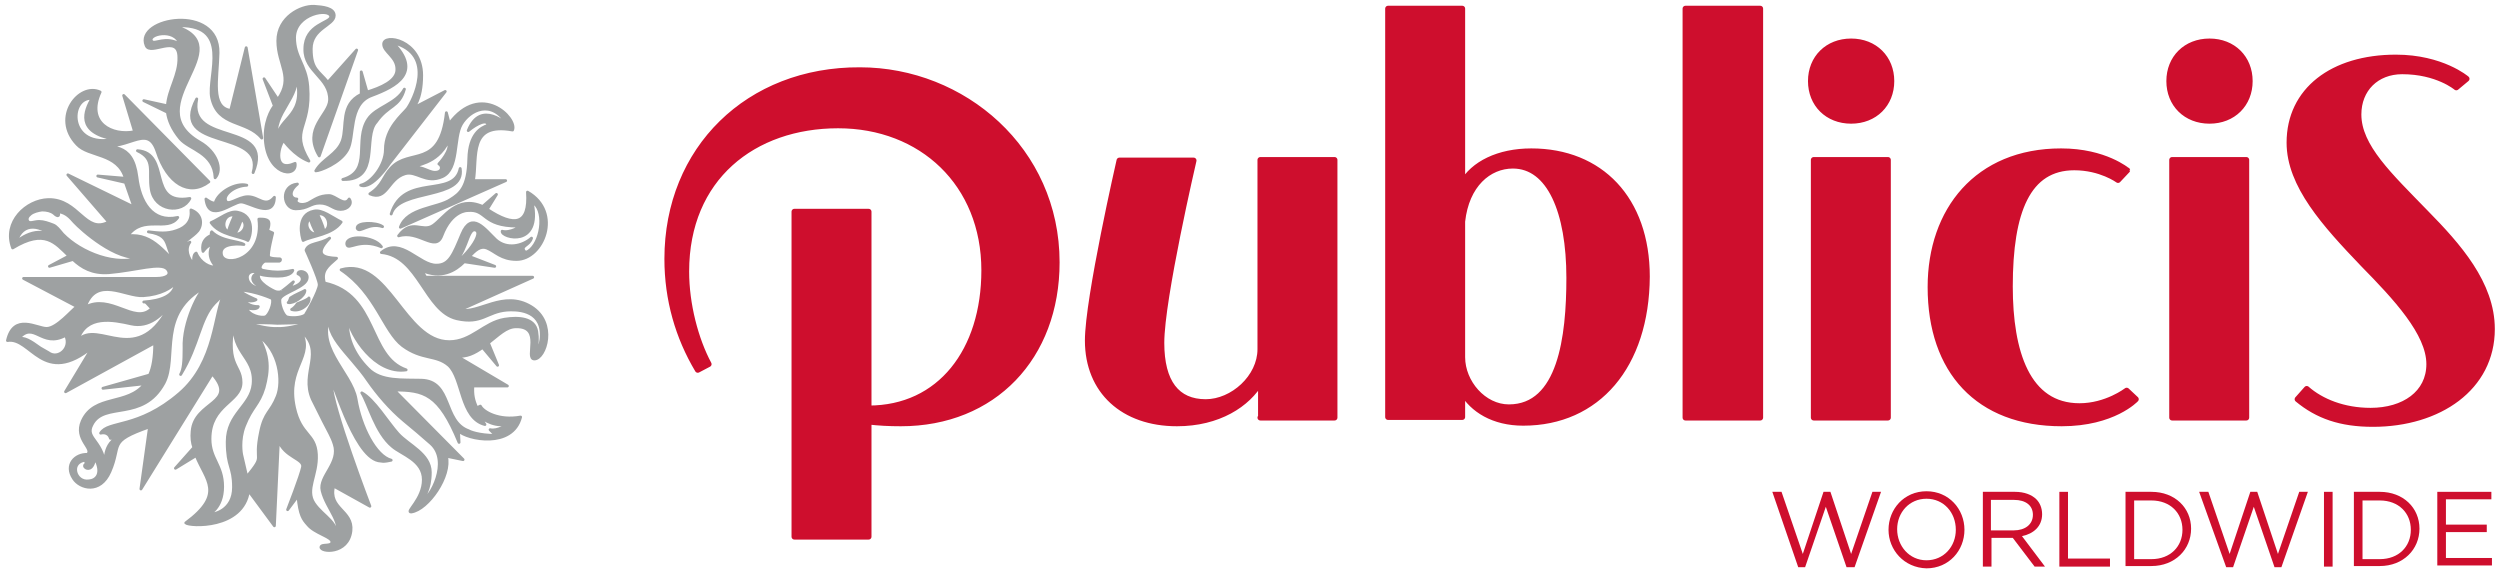 <svg id="Layer_1" xmlns="http://www.w3.org/2000/svg" xmlns:xlink="http://www.w3.org/1999/xlink" x="0px" y="0px"
	 viewBox="0 0 434.6 99.7" style="enable-background:new 0 0 434.6 99.7;" xml:space="preserve">
<style type="text/css">
	.st0{fill:#9EA1A2;}
	.st1{fill:none;stroke:#9EA1A2;stroke-width:0.5;stroke-linecap:round;stroke-linejoin:round;stroke-miterlimit:10;}
	.st2{fill:#CE0E2D;}
	.st3{fill:none;stroke:#CE0E2D;stroke-linecap:round;stroke-linejoin:round;stroke-miterlimit:10;}
</style>
<g id="SUN_x5F_SOLID">
	<path class="st0" d="M69.6,39.5c1.2-3.4,6.5-3.3,8.7-4.8c1.6-1,3.1-2.1,3.2-7.1c0.1-4.3,2.1-5.4,3.3-5.8c0-1.2-1.8-0.4-3.4,0.9
		c2.2-5.5,6.9-0.9,6.9-0.9c-2.8-4.8-6.7-2.6-8.1-0.2c-1.4,2.4-0.4,7.8-3.3,9.1c-2.9,1.3-4.5-1.1-6.5-0.5c-3,0.9-3.1,4.8-6.1,3.5
		c2.3-1.5,2.2-2.9,3.7-4.5c3.2-3.5,8.5,0.3,9.6-9.6l0.5,1.9c5.5-7.4,11.9-0.9,11,1.1c-7.7-1.4-6.1,4.7-6.8,8.8h5.6L69.6,39.5z
		 M80,29.3c0.9,5.5-10.7,3.4-12,7.9C70.2,30,78.9,34.6,80,29.3 M86.2,75.7l-1-1c1.3,0.3,2.9-0.8,3.9-1.4c-1.8,1.1-4.1,0.4-5.7-0.9
		l0.9,1.4c-4.3-1.1-3.8-8-6.3-10.3c-2.2-1.9-4.6-0.9-8-3.4c-3.3-2.5-4.6-9.1-10.7-13.2c8.2-2.3,10.9,12.5,18.8,12.5
		c3.9,0,6-3.3,9.6-3.9c2.5-0.4,5.2-0.2,5.6,2.1c0.4,2.4-0.4,4.2-0.4,4.2s1.2-1.3,1.2-3.6c0-4.5-4.5-4.4-6-4.3
		c-3.5,0.3-4.3,2.5-8.7,1.5c-5.5-1.3-6.6-10.9-13.1-11.5c3.4-2.8,6.6,2.3,9.6,2.2c2.2,0,2.9-1.8,4.4-5.4c1.7-4.1,4-0.8,5.9,1
		c1.9,1.7,4.6,1.1,6.2-0.3c-0.4,1.3-1.9,1.3-1.3,2.2c0.3,0.4,0.6,0.2,1.1-0.2c2.1-1.9,2.6-7.1,0.3-8.3c1.7,8.1-5.4,6.2-5.2,5.1
		c1.3,0.4,3.6-0.9,2.7-0.9c-6.3,0-5.3-3-8.7-2.7c0,0-2.8-0.1-4.5,4.4c-1.1,2.9-4-1.1-7.5,0c2.3-3.1,4.1-0.5,6-1.8
		c1.9-1.3,4.1-5.3,8.6-3.3l2.4-2.1l-1.6,2.6c4.7,3.1,7.4,2.8,7-3c6.1,3.5,2.7,11.7-1.9,11.7c-2.7,0-3.7-1.4-5.2-2
		c-1.1-0.4-2,0.4-3,1.5l4.4,1.7l-5.3-0.8c-1.6,1.6-4,3-7.4,1.5l0.7,1.2h18.6l-12.7,5.7c3.4,0.7,7.6-3.5,12.4-0.6
		c4.6,2.8,2.5,9.1,0.6,9.1c-1.7,0,1.6-5.7-3.2-5.6c-1.7,0-3.1,1.5-4.8,2.8l1.6,3.9l-2.6-3.1c-1.4,1-2.8,1.7-4.5,1.5l8.8,5.2h-6
		c-0.1,1.5,0.1,2.5,0.7,3.8l0.6-0.3c0.5,1,3.2,2.6,7,1.9c-1.4,5.5-9.3,3.9-10.8,2.4l0.1,2c-3.5-8.5-6.1-9.1-11.3-9.1l12,12.1
		l-2.9-0.6c0.9,3.4-3.2,9.3-6.1,9.7c-1.1,0.1,2.1-2.2,2.1-5.6c0-3.4-3.8-4.4-5.4-5.8c-2.9-2.4-4.1-7.4-5.3-9.3
		c2.1,1.1,4.5,5.1,6.3,7.1c1.8,2,5.6,3.5,5.6,6.7c0,3.2-1.2,4.3-1.3,4.7c1.2,0,4.9-6.6,1.4-9.7c-1.8-1.6-2.9-2.5-4.7-4
		c-2.4-2-4.6-4.6-6.2-6.9c-3.3-4.9-8.6-8.4-6.1-12.3c-3.8,6.1,3.2,10.7,4,15.5c0.8,4.8,3.4,9.9,6.1,10.6c-0.5,0.1-0.9,0.2-1.4,0.2
		l-0.8-0.1c-4.5-0.9-8.2-15.5-8.2-13.4c0,3.8,6.7,21.3,6.7,21.3L58,84.5c-1,4,3.4,4.2,3,7.8c-0.5,4.1-5.3,3.7-5.2,2.8
		c0.1-0.6,1.9,0,1.9-0.9c0-0.9-3-1.5-4.2-3c-0.8-0.9-1.4-1.6-1.7-5L50,88.6c0,0,2.3-5.9,2.6-7.4c0.3-1.5-3.2-1.7-4.2-4.7l-0.7,14.9
		l-4.5-6.1c-0.9,6.7-10.3,6.2-10.9,5.6c6.9-5.1,3.5-7.4,1.8-11.7l-3.6,2.2l3.2-3.6C33.4,77,33.3,76,33.4,75c0.4-5.3,8.1-4.8,3.5-10
		l-12.4,20L26,74.2c-7.4,2.6-4.8,3-6.9,7.8c-1.7,3.9-5.2,2.9-6.3,1.2c-1.6-2.4,0.3-4.3,2.4-4.2c1.2-1-2.3-2.6-0.9-5.8
		c2.1-4.7,7.9-2.6,10.9-6.5l-7.3,0.8l8.1-2.3c0.6-1.3,0.9-3.1,0.9-5.6l-15.5,8.5l4.7-7.8c-8.6,7.1-10.7-1.8-14.8-1.1
		c1.1-4.8,5.1-2.1,6.8-2.1c1.8,0,4.4-3.2,5.3-3.8l-9.3-4.9h23.1c1.7,0,2.7-0.6,1.9-1.6c-1.1-1.3-5.4,0.2-10.2,0.6
		c-2.9,0.2-4.7-0.9-6.2-2.3l-4.1,1.2l3.4-1.8c-2.4-2.3-4.2-4.8-9.8-1.4c-1.7-4.5,2.4-8.3,6.2-8.4c5.3-0.1,6.4,6.1,10.5,3.9l-7.1-8.2
		l11.5,5.6l-1.5-4.3L17,30.6l4.8,0.4c-1.3-4.5-6.4-3.7-8.4-5.9c-4.5-4.7,0.4-10.8,4-9.1c-2.5,5.4,2.1,7.7,6,6.9l-1.9-6.3l14.8,15
		c-3.4,2.6-7.2,0.3-9-5.3c-1.8-5.3-5.4,0.7-11.1-1.4c3,1.1,6.8-0.5,7.6,5.9c0.5,4.2,2.6,8,7.1,7c-1.8,2.6-6-0.6-8.7,3.2
		c4.7-0.5,6.4,3.4,9.6,5.6c-4-2.8-1.1-5.6-6-6.3c1.8,0.2,3.2,0.4,4.9-0.2c1.8-0.6,2.7-1.8,2.5-3.6c1.9,0.7,2,2.5,1.2,3.6
		c-0.9,1.1-2.6,1.8-2.6,2.8c0,0,0.1-0.2,1.2-0.8c-0.9,1.2-0.3,2.8,0.7,3.9c-0.1-0.7-0.1-1.8,0.4-2c0.7,1.7,2.4,2.6,3.5,2.4
		c-2-2.1-0.6-3.9-0.6-3.9c-0.9,0-1.7,1.2-1.7,1.2s-0.6-2,1.5-2.8c-0.2-0.3,0-0.6,0-0.6c1.7,1.7,4.7,1.6,5.6,2.2c0,0-4.4-0.6-3.9,1.8
		c0.5,2.3,7.4,0.8,6.5-6.2c0,0,1.2-0.1,1.6,0.3c0.4,0.4-0.1,1.7-0.1,1.7l0.9,0.4c0,0-0.9,3.5-0.7,4.1c0.1,0.4,1.7,0.4,1.9,0.4
		c0.3,0,0.1,0.4,0,0.4h-2.5c-0.4,0-1.5,1.3-0.4,1.6c0,0,1.3,0.3,2.6,0.3c1.3,0,2.6-0.3,2.6-0.3s-0.2,1-2.6,1c-2.4,0-3.3-0.4-3.3-0.4
		c-0.6,1.5,2.6,3,2.9,3.1c0.3,0.1,0.8,0.1,0.9,0C48.9,50.8,51,49,51,49l-0.7,1.1c2.9-0.7,2.5-2.1,1.5-2.5c0-0.7,1.7-0.5,1.6,0.7
		c-0.1,1.6-4.2,2.5-4.7,3.6c-0.3,0.7,0.5,3,1.2,3.2c0.7,0.2,2.3,0.2,3.1-0.3c0.2-0.1,2.5-4.3,2.5-5.3c0-1-2.3-6-2.3-6
		c0.4-1.3,2.4-1,4.1-2.1c-2.9,3-0.9,3.4,1.2,3.5c-1.6,1.4-2.7,2.2-2.1,4.3c9.3,2,7.5,12.8,14.2,15.1c-5.4,0.8-9.7-6-10.2-9.1
		c-0.2,3.3,1,6.3,3.6,8.9c2.2,2.3,6.1,1.9,9.2,2c5.5,0.1,3.7,7.2,8.3,8.8C81.6,75,83.2,75.7,86.2,75.7 M51.3,28.4
		c-3.8,1.7-3-2.8-2-4c0,0,1.8,2.6,4.4,3.6c-3.4-5.7,0.4-5.5-0.2-13c-0.3-3.8-2.3-5-2.3-8.5c0.1-4.2,6.2-5.2,6.3-3.6
		c0,1.1-4.5,1.3-4.5,5.6c-0.1,4,4.4,5,4.3,8.9c-0.1,2.6-4.7,4.9-1.8,9.7l6.5-18.4l-5,5.6c-1.6-2-2.9-2.2-2.9-5.8c0-3.6,4-4.1,4-5.8
		c0-1.3-2-1.5-3.5-1.6c-2.3-0.1-6.3,1.9-6.3,6c0,4.2,2.8,6.3,0,10.2l-2.4-3.6l1.8,4.7c0,0-1.6,1.9-1.6,5.3
		C46.2,30.5,51.7,31.1,51.3,28.4 M51.3,12.7c2.4,7.6-3.1,7.6-3.1,11.4C47.2,19.7,52.5,16.8,51.3,12.7 M62.1,39.7
		c0.4,0.9,2-1.1,4.4-0.3C65.4,38.6,61.9,38.6,62.1,39.7 M59.5,24.5c-0.9,2.4-3.4,3.1-4.6,5.2c0.7,0,4.2-1.3,5.5-3.6
		c1.3-2.2,0.1-8,4.2-9.5c4.3-1.6,8.8-4,3.7-9.2c7.8,2,3.4,10.3,2.5,11.5c-0.9,1.1-3.8,3.4-3.8,7.1c0,2.7-2.4,5.8-4.3,6.2
		c2,0.8,5-3.8,5-3.8l9.7-12.5l-5.6,2.9c0,0,1.5-1.3,1.5-5.7c0-6.2-6.7-7.3-6.6-5.4c0,1.3,2.3,2.2,2.3,4.3c0.1,2.1-2.9,3.3-5.2,4
		l-1-3.5v3.9C59.1,18.2,60.4,21.9,59.5,24.5 M65.4,21.2c2.1-3,4-2.5,4.9-5.7c-1.4,2.6-4.9,3.1-6.3,5.2c-2.5,3.7,0.8,9-4.4,10.5
		C66.2,31.4,63,23.8,65.4,21.2 M71.7,29.2c1.8-0.5,3,1.1,4.4,0.7c0.8-0.2,0.8-1.1,0.2-1.4c0,0,2.4-2.5,1.6-3.9
		C75.9,28.7,72.1,28.5,71.7,29.2 M60.3,42.5c0.2,1.1,2.2-1.2,6,0.4C65,41,60,40.8,60.3,42.5 M33,34.5c-7.6,1.3-3.2-7.9-9.1-8.3
		c3.2,1.5,1.9,3.6,2.4,6.7C26.9,36.7,31.7,37.2,33,34.5 M53,50.5c-0.5,0.3-1.6,0.7-2.5,1.3c-0.1,0.2-0.2,0.7-0.4,0.8
		C51,52.8,53,51.5,53,50.5 M78,46.2c1.6,0.1,6.4-5.5,4.7-6.2C81.1,39.4,81.2,45,78,46.2 M19.9,24.2c-6.8-1.2-5.1-5-3.9-7.1
		C11.9,16.8,11.7,26,19.9,24.2 M2.8,42.1c0,0,3.8-3.6,7.1-0.4C7.2,39,3.9,38.4,2.8,42.1 M24.6,44.7c-4.3,0.8-10.5-4.8-11.7-6.1
		c-0.7-0.8-1.4-1.6-2.7-1.8c-0.1,0-0.1,0.1,0,0.2c0,0.2,0,0.5-0.1,0.5c-0.1,0-0.3,0-0.7-0.4c-0.5-0.4-1.2-0.6-2.1-0.6
		c-0.7,0.1-1.5,0.3-2,0.7c-0.5,0.4-0.7,0.8-0.5,1.2c0.3,0.6,1.1,0.1,2,0.1c0.8,0,1.6,0.3,2.4,0.6c0.6,0.2,1.1,0.9,1.7,1.6
		C14.1,44,20.3,46.4,24.6,44.7 M25,52.5c3-0.2,5.4-1.1,5.5-3.3c-0.7,0.8-2.5,2-5.6,2.2c-3.1,0.2-8.2-3.6-10.1,2
		c4.4-2.4,8.5,3,11.4,0.4 M8.4,61.3c1.7,1.3,4.1-0.8,3-3c-4.2,2.3-5.5-2.7-8.2,0.6c1-0.3,2,0.3,3.8,1.6L8.4,61.3z M29.8,52.5
		c-1.5,2.3-3.9,4.5-7,3.8c-3.1-0.7-7.9-1.7-9.3,2.9C17.1,55.2,24.1,64.7,29.8,52.5 M16.5,79.6c-0.4,2.4-1.5,1.8-1.6,1.7
		c-0.2-0.1-0.3-0.4-0.1-0.5c0.2-0.2,0.2-0.5,0-0.7c-0.2-0.2-2,0.3-1.6,2c0.2,0.8,1,1.7,2.3,1.5C16.7,83.5,18,82.4,16.5,79.6
		 M32,60.5c-0.2-4.4,2.6-10,3.8-10.7c-8.6,4.6-4.9,12.3-7.3,16.8c-3.7,6.8-10.4,3.1-12.5,7.2c-1.4,2.6,2.3,2.7,2.3,8.2
		c0-1.3-0.5-4.5,2-5.9l-1.1,0.1c-0.4-1.3-1.7-0.9-1.7-0.9c1.3-2.2,6.5-0.7,13.7-6.9c6.4-5.5,6-14.1,7.8-17.4l-1.7,1.7
		c-2.6,2.7-2.7,7.2-5.9,12.4C31.9,64.2,32,62.9,32,60.5 M44.5,56.1c-0.3,0-0.4,0.1-0.4,0.2c0,0.1,0.2,0.3,0.4,0.3
		c0,0,2.3,0.6,3.7,0.5c1.4,0.1,3.7-0.5,3.7-0.5c0.2-0.1,0.4-0.2,0.4-0.3c0-0.1-0.1-0.2-0.4-0.2c-0.1,0-2.4,0.1-3.7,0.1
		C47,56.1,44.6,56.1,44.5,56.1 M43,48.3c0.1,1.6,2.4,2.1,3.4,1.9c-3-0.7-2.8-2.3-1.8-2.6C44.6,46.9,42.9,47.1,43,48.3 M41.7,50.4
		c0.1,0.6,2.8,1.7,2.8,1.7s-0.7,0.5-2.1,0c0.7,1.3,2.5,1.2,2.5,1.2s-0.1,0.7-2.1,0.2c0.5,1.4,2.6,1.8,3.3,1.6
		c0.7-0.2,1.6-2.5,1.2-3.2C47.4,51.9,44.5,50.6,41.7,50.4 M40.6,84.7c0-3.7-1.1-3.4-1.1-7.9c0-4.9,4.1-6.2,4.5-10
		c0.5-5.2-4.6-5.3-3-12.5c-2.2,9.5,0.9,8.8,0.9,12.2c0,3.4-5.4,3.8-5.4,9.8c0,3.5,2.2,4.5,2.2,8.3c0,3.8-2.4,4.8-2.4,4.8
		C37.1,89.5,40.6,88.8,40.6,84.7 M42.9,82.9c3.4-4.2,1.2-2.1,2.4-7.8c0.7-3.5,1.8-3.4,2.9-6.2c1-2.5,0.5-8-3.4-10.6
		c2.1,3.6,1.9,6.1,1.1,9.1c-0.9,3-2.1,3.3-3.4,6.6c-1,2.5-0.5,5-0.5,5L42.9,82.9z M52.2,57.4c2.6,4.7-2.6,6.3-1,13.5
		c1.1,4.9,3.6,4.4,3.8,8.1c0.2,3.6-2,6.1-0.4,8.5c1.6,2.4,4.7,3.4,3.7,6.5c1.6-3-1.5-5.4-2.3-8.7c-0.6-2.5,3.2-4.8,2.1-8.1
		c-0.4-1.3-1-2.2-1.9-4l-1.9-3.8C52.2,64.6,56.7,61.2,52.2,57.4 M53.7,51.8c-0.1,0.2-0.7,0.5-2,1c-0.2,0.3-0.6,0.8-1,1
		C52.3,54.3,54,52.7,53.7,51.8 M51.4,36.3c2.2,0,2.5-1,4.2-1c1.7,0,2.3,1.1,3.6,1.1c1.3,0,2.1-1,1.5-1.8C59.9,36,58.3,34,57.2,34
		c-1.7,0-2.5,0.7-3.6,1.3c-1.3,0.6-2.5,0-2-0.7c-1,0-1.6-1.2,0.1-2.6C48.7,32.3,49.2,36.3,51.4,36.3 M43.1,34.2
		c-1.7,0-3.6,1.8-3.9,0.6c-0.3-0.9,1.4-2.5,3.7-2.6c-1.9-0.5-5,1.2-5.5,3.1c-0.6,0.1-1.6-0.7-1.6-0.7c0.5,4.3,4.6,0.5,6.1,0.5
		c1.4,0,5.7,3.1,5.8-0.8C46.1,36.2,45,34.2,43.1,34.2 M29.1,18.4c0.2-2.9,2.1-5.4,2-8.4c0-4.3-5-0.2-5.7-2.1
		c-2-4.8,12.7-7.3,12.5,1.3c-0.1,4.5-1.3,9.5,2.2,10l2.7-10.9L45.5,24c-2.6-3.2-7.6-1.9-8.7-7C36,13.2,40.7,3.8,30.3,4.5
		c11.9,3.6-6.7,13.8,4.4,20.2c3,1.7,4,4.8,2.7,6.2c-0.2-4.4-4.5-4.9-6.1-6.8c-1.4-1.7-2-3.2-2.2-4.6l-4.1-2L29.1,18.4z M31.3,7.7
		c-0.9-3-5.9-1.7-4.9-0.5C26.9,7.8,28.8,6.2,31.3,7.7 M34.2,17.2c-4.9,9.2,12,5,9.8,12.8C47.8,20.9,32.5,25.6,34.2,17.2 M43.1,41.8
		c-1.4-0.8-4.9-0.9-6.4-3.1c1.6-0.7,3.2-2.1,4.6-1.8C44.5,37.5,43.5,41.3,43.1,41.8 M40.8,37.4c-1.9-0.4-2.5,2.3-1.1,2.9
		C39.9,39.3,40.7,37.6,40.8,37.4 M42,38.1c-0.1,0.2-0.6,1.9-1.2,2.5C42,41.1,43.4,39.1,42,38.1 M54.6,36.7c1.4-0.3,3.1,1.1,4.7,1.9
		c-1.5,2.2-5.1,2.4-6.6,3.2C52.5,41.3,51.4,37.3,54.6,36.7 M56.3,40.2c1.5-0.6,0.8-3.4-1.1-3C55.3,37.5,56.2,39.2,56.3,40.2
		 M55.1,40.6c-0.6-0.7-1.1-2.3-1.2-2.6C52.6,39,53.9,41,55.1,40.6"/>
</g>
<g id="SUN_x5F_STROKE">
	<path class="st1" d="M69.6,39.5c1.2-3.4,6.5-3.3,8.7-4.8c1.6-1,3.1-2.1,3.2-7.1c0.1-4.3,2.1-5.4,3.3-5.8c0-1.2-1.8-0.4-3.4,0.9
		c2.2-5.5,6.9-0.9,6.9-0.9c-2.8-4.8-6.7-2.6-8.1-0.2c-1.4,2.4-0.4,7.8-3.3,9.1c-2.9,1.3-4.5-1.1-6.5-0.5c-3,0.9-3.1,4.8-6.1,3.5
		c2.3-1.5,2.2-2.9,3.7-4.5c3.2-3.5,8.5,0.3,9.6-9.6l0.5,1.9c5.5-7.4,11.9-0.9,11,1.1c-7.7-1.4-6.1,4.7-6.8,8.8h5.6L69.6,39.5z
		 M80,29.3c0.9,5.5-10.7,3.4-12,7.9C70.2,30,78.9,34.6,80,29.3 M86.2,75.7l-1-1c1.3,0.3,2.9-0.8,3.9-1.4c-1.8,1.1-4.1,0.4-5.7-0.9
		l0.9,1.4c-4.3-1.1-3.8-8-6.3-10.3c-2.2-1.9-4.6-0.9-8-3.4c-3.3-2.5-4.6-9.1-10.7-13.2c8.2-2.3,10.9,12.5,18.8,12.5
		c3.9,0,6-3.3,9.6-3.9c2.5-0.4,5.2-0.2,5.6,2.1c0.4,2.4-0.4,4.2-0.4,4.2s1.2-1.3,1.2-3.6c0-4.5-4.5-4.4-6-4.3
		c-3.5,0.3-4.3,2.5-8.7,1.5c-5.5-1.3-6.6-10.9-13.1-11.5c3.4-2.8,6.6,2.3,9.6,2.2c2.2,0,2.9-1.8,4.4-5.4c1.7-4.1,4-0.8,5.9,1
		c1.9,1.7,4.6,1.1,6.2-0.3c-0.4,1.3-1.9,1.3-1.3,2.2c0.3,0.4,0.6,0.2,1.1-0.2c2.1-1.9,2.6-7.1,0.3-8.3c1.7,8.1-5.4,6.2-5.2,5.1
		c1.3,0.4,3.6-0.9,2.7-0.9c-6.3,0-5.3-3-8.7-2.7c0,0-2.8-0.1-4.5,4.4c-1.1,2.9-4-1.1-7.5,0c2.3-3.1,4.1-0.5,6-1.8
		c1.9-1.3,4.1-5.3,8.6-3.3l2.4-2.1l-1.6,2.6c4.7,3.1,7.4,2.8,7-3c6.1,3.5,2.7,11.7-1.9,11.7c-2.7,0-3.7-1.4-5.2-2
		c-1.1-0.4-2,0.4-3,1.5l4.4,1.7l-5.3-0.8c-1.6,1.6-4,3-7.4,1.5l0.7,1.2h18.6l-12.7,5.7c3.4,0.7,7.6-3.5,12.4-0.6
		c4.6,2.8,2.5,9.1,0.6,9.1c-1.7,0,1.6-5.7-3.2-5.6c-1.7,0-3.1,1.5-4.8,2.8l1.6,3.9l-2.6-3.1c-1.4,1-2.8,1.7-4.5,1.5l8.8,5.2h-6
		c-0.1,1.5,0.1,2.5,0.7,3.8l0.6-0.3c0.5,1,3.2,2.6,7,1.9c-1.4,5.5-9.3,3.9-10.8,2.4l0.1,2c-3.5-8.5-6.1-9.1-11.3-9.1l12,12.1
		l-2.9-0.6c0.9,3.4-3.2,9.3-6.1,9.7c-1.1,0.1,2.1-2.2,2.1-5.6c0-3.4-3.8-4.4-5.4-5.8c-2.9-2.4-4.1-7.4-5.3-9.3
		c2.1,1.1,4.5,5.1,6.3,7.1c1.8,2,5.6,3.5,5.6,6.7c0,3.2-1.2,4.3-1.3,4.7c1.2,0,4.9-6.6,1.4-9.7c-1.8-1.6-2.9-2.5-4.7-4
		c-2.4-2-4.6-4.6-6.2-6.9c-3.3-4.9-8.6-8.4-6.1-12.3c-3.8,6.1,3.2,10.7,4,15.5c0.8,4.8,3.4,9.9,6.1,10.6c-0.5,0.1-0.9,0.2-1.4,0.2
		l-0.8-0.1c-4.5-0.9-8.2-15.5-8.2-13.4c0,3.8,6.7,21.3,6.7,21.3L58,84.5c-1,4,3.4,4.2,3,7.8c-0.5,4.1-5.3,3.7-5.2,2.8
		c0.1-0.6,1.9,0,1.9-0.9c0-0.9-3-1.5-4.2-3c-0.8-0.9-1.4-1.6-1.7-5L50,88.6c0,0,2.3-5.9,2.6-7.4c0.3-1.5-3.2-1.7-4.2-4.7l-0.7,14.9
		l-4.5-6.1c-0.9,6.7-10.3,6.2-10.9,5.6c6.9-5.1,3.5-7.4,1.8-11.7l-3.6,2.2l3.2-3.6C33.4,77,33.3,76,33.4,75c0.4-5.3,8.1-4.8,3.5-10
		l-12.4,20L26,74.2c-7.4,2.6-4.8,3-6.9,7.8c-1.7,3.9-5.2,2.9-6.3,1.2c-1.6-2.4,0.3-4.3,2.4-4.2c1.2-1-2.3-2.6-0.9-5.8
		c2.1-4.7,7.9-2.6,10.9-6.5l-7.3,0.8l8.1-2.3c0.6-1.3,0.9-3.1,0.9-5.6l-15.5,8.5l4.7-7.8c-8.6,7.1-10.7-1.8-14.8-1.1
		c1.1-4.8,5.1-2.1,6.8-2.1c1.8,0,4.4-3.2,5.3-3.8l-9.3-4.9h23.1c1.7,0,2.7-0.6,1.9-1.6c-1.1-1.3-5.4,0.2-10.2,0.6
		c-2.9,0.2-4.7-0.9-6.2-2.3l-4.1,1.2l3.4-1.8c-2.4-2.3-4.2-4.8-9.8-1.4c-1.7-4.5,2.4-8.3,6.2-8.4c5.3-0.1,6.4,6.1,10.5,3.9l-7.1-8.2
		l11.5,5.6l-1.5-4.3L17,30.6l4.8,0.4c-1.3-4.5-6.4-3.7-8.4-5.9c-4.5-4.7,0.4-10.8,4-9.1c-2.5,5.4,2.1,7.7,6,6.9l-1.9-6.3l14.8,15
		c-3.4,2.6-7.2,0.3-9-5.3c-1.8-5.3-5.4,0.7-11.1-1.4c3,1.1,6.8-0.5,7.6,5.9c0.5,4.2,2.6,8,7.1,7c-1.8,2.6-6-0.6-8.7,3.2
		c4.7-0.5,6.4,3.4,9.6,5.6c-4-2.8-1.1-5.6-6-6.3c1.8,0.2,3.2,0.4,4.9-0.2c1.8-0.6,2.7-1.8,2.5-3.6c1.9,0.7,2,2.5,1.2,3.6
		c-0.9,1.1-2.6,1.8-2.6,2.8c0,0,0.1-0.2,1.2-0.8c-0.9,1.2-0.3,2.8,0.7,3.9c-0.1-0.7-0.1-1.8,0.4-2c0.7,1.7,2.4,2.6,3.5,2.4
		c-2-2.1-0.6-3.9-0.6-3.9c-0.9,0-1.7,1.2-1.7,1.2s-0.6-2,1.5-2.8c-0.2-0.3,0-0.6,0-0.6c1.7,1.7,4.7,1.6,5.6,2.2c0,0-4.4-0.6-3.9,1.8
		c0.5,2.3,7.4,0.8,6.5-6.2c0,0,1.2-0.1,1.6,0.3c0.4,0.4-0.1,1.7-0.1,1.7l0.9,0.4c0,0-0.9,3.5-0.7,4.1c0.1,0.4,1.7,0.4,1.9,0.4
		c0.3,0,0.1,0.4,0,0.4h-2.5c-0.4,0-1.5,1.3-0.4,1.6c0,0,1.3,0.3,2.6,0.3c1.3,0,2.6-0.3,2.6-0.3s-0.2,1-2.6,1c-2.4,0-3.3-0.4-3.3-0.4
		c-0.6,1.5,2.6,3,2.9,3.1c0.3,0.1,0.8,0.1,0.9,0C48.9,50.8,51,49,51,49l-0.7,1.1c2.9-0.7,2.5-2.1,1.5-2.5c0-0.7,1.7-0.5,1.6,0.7
		c-0.1,1.6-4.2,2.5-4.7,3.6c-0.3,0.7,0.5,3,1.2,3.2c0.7,0.2,2.3,0.2,3.1-0.3c0.2-0.1,2.5-4.3,2.5-5.3c0-1-2.3-6-2.3-6
		c0.4-1.3,2.4-1,4.1-2.1c-2.9,3-0.9,3.4,1.2,3.5c-1.6,1.4-2.7,2.2-2.1,4.3c9.3,2,7.5,12.8,14.2,15.1c-5.4,0.8-9.7-6-10.2-9.1
		c-0.2,3.3,1,6.3,3.6,8.9c2.2,2.3,6.1,1.9,9.2,2c5.5,0.1,3.7,7.2,8.3,8.8C81.6,75,83.2,75.7,86.2,75.7 M51.3,28.4
		c-3.8,1.7-3-2.8-2-4c0,0,1.8,2.6,4.4,3.6c-3.4-5.7,0.4-5.5-0.2-13c-0.3-3.8-2.3-5-2.3-8.5c0.1-4.2,6.2-5.2,6.3-3.6
		c0,1.1-4.5,1.3-4.5,5.6c-0.1,4,4.4,5,4.3,8.9c-0.1,2.6-4.7,4.9-1.8,9.7l6.5-18.4l-5,5.6c-1.6-2-2.9-2.2-2.9-5.8c0-3.6,4-4.1,4-5.8
		c0-1.3-2-1.5-3.5-1.6c-2.3-0.1-6.3,1.9-6.3,6c0,4.2,2.8,6.3,0,10.2l-2.4-3.6l1.8,4.7c0,0-1.6,1.9-1.6,5.3
		C46.2,30.5,51.7,31.1,51.3,28.4 M51.3,12.7c2.4,7.6-3.1,7.6-3.1,11.4C47.2,19.7,52.5,16.8,51.3,12.7 M62.1,39.7
		c0.4,0.9,2-1.1,4.4-0.3C65.4,38.6,61.9,38.6,62.1,39.7 M59.5,24.5c-0.9,2.4-3.4,3.1-4.6,5.2c0.7,0,4.2-1.3,5.5-3.6
		c1.3-2.2,0.1-8,4.2-9.5c4.3-1.6,8.8-4,3.7-9.2c7.8,2,3.4,10.3,2.5,11.5c-0.9,1.1-3.8,3.4-3.8,7.1c0,2.7-2.4,5.8-4.3,6.2
		c2,0.8,5-3.8,5-3.8l9.7-12.5l-5.6,2.9c0,0,1.5-1.3,1.5-5.7c0-6.2-6.7-7.3-6.6-5.4c0,1.3,2.3,2.2,2.3,4.3c0.1,2.1-2.9,3.3-5.2,4
		l-1-3.5v3.9C59.1,18.2,60.4,21.9,59.5,24.5 M65.4,21.2c2.1-3,4-2.5,4.9-5.7c-1.4,2.6-4.9,3.1-6.3,5.2c-2.5,3.7,0.8,9-4.4,10.5
		C66.2,31.4,63,23.8,65.4,21.2 M71.7,29.2c1.8-0.5,3,1.1,4.4,0.7c0.8-0.2,0.8-1.1,0.2-1.4c0,0,2.4-2.5,1.6-3.9
		C75.9,28.7,72.1,28.5,71.7,29.2 M60.3,42.5c0.2,1.1,2.2-1.2,6,0.4C65,41,60,40.8,60.3,42.5 M33,34.5c-7.6,1.3-3.2-7.9-9.1-8.3
		c3.2,1.5,1.9,3.6,2.4,6.7C26.9,36.7,31.7,37.2,33,34.5 M53,50.5c-0.5,0.3-1.6,0.7-2.5,1.3c-0.1,0.2-0.2,0.7-0.4,0.8
		C51,52.8,53,51.5,53,50.5 M78,46.2c1.6,0.1,6.4-5.5,4.7-6.2C81.1,39.4,81.2,45,78,46.2 M19.9,24.2c-6.8-1.2-5.1-5-3.9-7.1
		C11.9,16.8,11.7,26,19.9,24.2 M2.8,42.1c0,0,3.8-3.6,7.1-0.4C7.2,39,3.9,38.4,2.8,42.1 M24.6,44.7c-4.3,0.8-10.5-4.8-11.7-6.1
		c-0.7-0.8-1.4-1.6-2.7-1.8c-0.1,0-0.1,0.1,0,0.2c0,0.2,0,0.5-0.1,0.5c-0.1,0-0.3,0-0.7-0.4c-0.5-0.4-1.2-0.6-2.1-0.6
		c-0.7,0.1-1.5,0.3-2,0.7c-0.5,0.4-0.7,0.8-0.5,1.2c0.3,0.6,1.1,0.1,2,0.1c0.8,0,1.6,0.3,2.4,0.6c0.6,0.2,1.1,0.9,1.7,1.6
		C14.1,44,20.3,46.4,24.6,44.7 M25,52.5c3-0.2,5.4-1.1,5.5-3.3c-0.7,0.8-2.5,2-5.6,2.2c-3.1,0.2-8.2-3.6-10.1,2
		c4.4-2.4,8.5,3,11.4,0.4 M8.4,61.3c1.7,1.3,4.1-0.8,3-3c-4.2,2.3-5.5-2.7-8.2,0.6c1-0.3,2,0.3,3.8,1.6L8.4,61.3z M29.8,52.5
		c-1.5,2.3-3.9,4.5-7,3.8c-3.1-0.7-7.9-1.7-9.3,2.9C17.1,55.2,24.1,64.7,29.8,52.5 M16.5,79.6c-0.4,2.4-1.5,1.8-1.6,1.7
		c-0.2-0.1-0.3-0.4-0.1-0.5c0.2-0.2,0.2-0.5,0-0.7c-0.2-0.2-2,0.3-1.6,2c0.2,0.8,1,1.7,2.3,1.5C16.7,83.5,18,82.4,16.5,79.6
		 M32,60.5c-0.2-4.4,2.6-10,3.8-10.7c-8.6,4.6-4.9,12.3-7.3,16.8c-3.7,6.8-10.4,3.1-12.5,7.2c-1.4,2.6,2.3,2.7,2.3,8.2
		c0-1.3-0.5-4.5,2-5.9l-1.1,0.1c-0.4-1.3-1.7-0.9-1.7-0.9c1.3-2.2,6.5-0.7,13.7-6.9c6.4-5.5,6-14.1,7.8-17.4l-1.7,1.7
		c-2.6,2.7-2.7,7.2-5.9,12.4C31.9,64.2,32,62.9,32,60.5 M44.5,56.1c-0.3,0-0.4,0.1-0.4,0.2c0,0.1,0.2,0.3,0.4,0.3
		c0,0,2.3,0.6,3.7,0.5c1.4,0.1,3.7-0.5,3.7-0.5c0.2-0.1,0.4-0.2,0.4-0.3c0-0.1-0.1-0.2-0.4-0.2c-0.1,0-2.4,0.1-3.7,0.1
		C47,56.1,44.6,56.1,44.5,56.1 M43,48.3c0.1,1.6,2.4,2.1,3.4,1.9c-3-0.7-2.8-2.3-1.8-2.6C44.6,46.9,42.9,47.1,43,48.3 M41.7,50.4
		c0.1,0.6,2.8,1.7,2.8,1.7s-0.7,0.5-2.1,0c0.7,1.3,2.5,1.2,2.5,1.2s-0.1,0.7-2.1,0.2c0.5,1.4,2.6,1.8,3.3,1.6
		c0.7-0.2,1.6-2.5,1.2-3.2C47.4,51.9,44.5,50.6,41.7,50.4 M40.6,84.7c0-3.7-1.1-3.4-1.1-7.9c0-4.9,4.1-6.2,4.5-10
		c0.5-5.2-4.6-5.3-3-12.5c-2.2,9.5,0.9,8.8,0.9,12.2c0,3.4-5.4,3.8-5.4,9.8c0,3.5,2.2,4.5,2.2,8.3c0,3.8-2.4,4.8-2.4,4.8
		C37.1,89.5,40.6,88.8,40.6,84.7 M42.9,82.9c3.4-4.2,1.2-2.1,2.4-7.8c0.7-3.5,1.8-3.4,2.9-6.2c1-2.5,0.5-8-3.4-10.6
		c2.1,3.6,1.9,6.1,1.1,9.1c-0.9,3-2.1,3.3-3.4,6.6c-1,2.5-0.5,5-0.5,5L42.9,82.9z M52.2,57.4c2.6,4.7-2.6,6.3-1,13.5
		c1.1,4.9,3.6,4.4,3.8,8.1c0.2,3.6-2,6.1-0.4,8.5c1.6,2.4,4.7,3.4,3.7,6.5c1.6-3-1.5-5.4-2.3-8.7c-0.6-2.5,3.2-4.8,2.1-8.1
		c-0.4-1.3-1-2.2-1.9-4l-1.9-3.8C52.2,64.6,56.7,61.2,52.2,57.4 M53.7,51.8c-0.1,0.2-0.7,0.5-2,1c-0.2,0.3-0.6,0.8-1,1
		C52.3,54.3,54,52.7,53.7,51.8 M51.4,36.3c2.2,0,2.5-1,4.2-1c1.7,0,2.3,1.1,3.6,1.1c1.3,0,2.1-1,1.5-1.8C59.9,36,58.3,34,57.2,34
		c-1.7,0-2.5,0.7-3.6,1.3c-1.3,0.6-2.5,0-2-0.7c-1,0-1.6-1.2,0.1-2.6C48.7,32.3,49.2,36.3,51.4,36.3 M43.1,34.2
		c-1.7,0-3.6,1.8-3.9,0.6c-0.3-0.9,1.4-2.5,3.7-2.6c-1.9-0.5-5,1.2-5.5,3.1c-0.6,0.1-1.6-0.7-1.6-0.7c0.5,4.3,4.6,0.5,6.1,0.5
		c1.4,0,5.7,3.1,5.8-0.8C46.1,36.2,45,34.2,43.1,34.2 M29.1,18.4c0.2-2.9,2.1-5.4,2-8.4c0-4.3-5-0.2-5.7-2.1
		c-2-4.8,12.7-7.3,12.5,1.3c-0.1,4.5-1.3,9.5,2.2,10l2.7-10.9L45.5,24c-2.6-3.2-7.6-1.9-8.7-7C36,13.2,40.7,3.8,30.3,4.5
		c11.9,3.6-6.7,13.8,4.4,20.2c3,1.7,4,4.8,2.7,6.2c-0.2-4.4-4.5-4.9-6.1-6.8c-1.4-1.7-2-3.2-2.2-4.6l-4.1-2L29.1,18.4z M31.3,7.7
		c-0.9-3-5.9-1.7-4.9-0.5C26.9,7.8,28.8,6.2,31.3,7.7 M34.2,17.2c-4.9,9.2,12,5,9.8,12.8C47.8,20.9,32.5,25.6,34.2,17.2 M43.1,41.8
		c-1.4-0.8-4.9-0.9-6.4-3.1c1.6-0.7,3.2-2.1,4.6-1.8C44.5,37.5,43.5,41.3,43.1,41.8 M40.8,37.4c-1.9-0.4-2.5,2.3-1.1,2.9
		C39.9,39.3,40.7,37.6,40.8,37.4 M42,38.1c-0.1,0.2-0.6,1.9-1.2,2.5C42,41.1,43.4,39.1,42,38.1 M54.6,36.7c1.4-0.3,3.1,1.1,4.7,1.9
		c-1.5,2.2-5.1,2.4-6.6,3.2C52.5,41.3,51.4,37.3,54.6,36.7 M56.3,40.2c1.5-0.6,0.8-3.4-1.1-3C55.3,37.5,56.2,39.2,56.3,40.2
		 M55.1,40.6c-0.6-0.7-1.1-2.3-1.2-2.6C52.6,39,53.9,41,55.1,40.6"/>
</g>
<path id="PUBLICIS_x5F_SOLID" class="st2" d="M416.5,10c8,0,12.3,3.7,12.3,3.7l-1.8,1.5c0,0-3.3-2.8-9.4-2.8c-4.5,0-7.6,3.1-7.6,7.5
	c0,5.6,5.4,10.6,11.7,17.1c5.6,5.7,11.5,12.3,11.5,20.2c0,10.2-9.2,16.5-20.7,16.5c-5.6,0-9.6-1.4-13.1-4.3l1.6-1.8
	c2.5,2.2,6.4,3.8,11.1,3.8c5.8,0,10.2-3,10.2-8.1c0-5.4-5.8-11.6-11.5-17.4C404.2,39,398,32.2,398,24.8C398,15.7,405.5,10,416.5,10
	 M358.3,26.3c-14.6,0-22.7,10.3-22.7,23.6c0,14.6,8.3,23.7,22.8,23.7c9,0,12.9-4.2,12.9-4.2l-1.6-1.5c0,0-3.5,2.7-8.2,2.7
	c-9.1,0-12.1-9.4-12.1-20.8c0-13.1,3.1-20.7,11.2-20.7c4.6,0,7.6,2.2,7.6,2.2l1.6-1.7C369.8,29.7,366,26.3,358.3,26.3 M156.6,73.6
	c16.1,0,27.1-11.5,27.1-28c0-19.6-16.3-33.4-34.2-33.4C130.1,12.1,116,25.9,116,45c0,7.1,1.9,13.6,5.3,19.3l1.9-1
	c-2.3-4.3-3.9-10.4-3.9-16.1c0-16.3,11.7-25.4,26.4-25.4c14.5,0,25.4,10.1,25.4,25.2C171.1,61,163.4,71,151,71V36.8l-12.9,0v56.5
	H151v-20C152.8,73.5,154.5,73.6,156.6,73.6 M219.1,72.6h12.9V27.8h-12.9v32.9c0,4.9-4.8,9.2-9.5,9.2c-5,0-7.7-3.4-7.7-10.3
	c0-7.7,5.6-31.7,5.6-31.7h-12.9c0,0-5.5,24-5.5,31.3c0,8.8,6.2,14.4,15.5,14.4c7.2,0,12.3-3.3,14.6-7.3V72.6z M293,72.6H306V1.5H293
	V72.6z M264.8,73.5c-5.2,0-8.8-2.3-10.6-5.4v4.4h-12.9V1.5h12.9v30.4c1.9-3.4,6.3-5.6,12-5.6c12,0,20.1,8.3,20.1,21.8
	C286.2,63.6,277.7,73.5,264.8,73.5 M262.3,70.8c9,0,10.5-12.2,10.5-22.5c0-11.5-3.4-19.5-9.8-19.5c-4.2,0-8.1,3.3-8.8,9.7v23.6
	C254.2,66.5,257.9,70.8,262.3,70.8 M315.3,27.8h12.9v44.8h-12.9V27.8z M321.8,7.2c4.1,0,7,2.9,7,6.9c0,4-2.9,6.9-7,6.9
	c-4.1,0-7-2.9-7-6.9C314.8,10.1,317.7,7.2,321.8,7.2 M377.6,27.8h12.9v44.8h-12.9V27.8z M384.1,7.2c4.1,0,7,2.9,7,6.9
	c0,4-2.9,6.9-7,6.9c-4.1,0-7-2.9-7-6.9C377.1,10.1,380,7.2,384.1,7.2"/>
<path id="PUBLICIS_x5F_STROKE" class="st3" d="M416.5,10c8,0,12.3,3.7,12.3,3.7l-1.8,1.5c0,0-3.3-2.8-9.4-2.8
	c-4.5,0-7.6,3.1-7.6,7.5c0,5.6,5.4,10.6,11.7,17.1c5.6,5.7,11.5,12.3,11.5,20.2c0,10.2-9.2,16.5-20.7,16.5c-5.6,0-9.6-1.4-13.1-4.3
	l1.6-1.8c2.5,2.2,6.4,3.8,11.1,3.8c5.8,0,10.2-3,10.2-8.1c0-5.4-5.8-11.6-11.5-17.4C404.2,39,398,32.2,398,24.8
	C398,15.7,405.5,10,416.5,10 M358.3,26.3c-14.6,0-22.7,10.3-22.7,23.6c0,14.6,8.3,23.7,22.8,23.7c9,0,12.9-4.2,12.9-4.2l-1.6-1.5
	c0,0-3.5,2.7-8.2,2.7c-9.1,0-12.1-9.4-12.1-20.8c0-13.1,3.1-20.7,11.2-20.7c4.6,0,7.6,2.2,7.6,2.2l1.6-1.7
	C369.8,29.7,366,26.3,358.3,26.3 M156.6,73.6c16.1,0,27.1-11.5,27.1-28c0-19.6-16.3-33.4-34.2-33.4C130.1,12.1,116,25.9,116,45
	c0,7.1,1.9,13.6,5.3,19.3l1.9-1c-2.3-4.3-3.9-10.4-3.9-16.1c0-16.3,11.7-25.4,26.4-25.4c14.5,0,25.4,10.1,25.4,25.2
	C171.1,61,163.4,71,151,71V36.8l-12.9,0v56.5H151v-20C152.8,73.5,154.5,73.6,156.6,73.6 M219.1,72.6h12.9V27.8h-12.9v32.9
	c0,4.9-4.8,9.2-9.5,9.2c-5,0-7.7-3.4-7.7-10.3c0-7.7,5.6-31.7,5.6-31.7h-12.9c0,0-5.5,24-5.5,31.3c0,8.8,6.2,14.4,15.5,14.4
	c7.2,0,12.3-3.3,14.6-7.3V72.6z M293,72.6H306V1.5H293V72.6z M264.8,73.5c-5.2,0-8.8-2.3-10.6-5.4v4.4h-12.9V1.5h12.9v30.4
	c1.9-3.4,6.3-5.6,12-5.6c12,0,20.1,8.3,20.1,21.8C286.2,63.6,277.7,73.5,264.8,73.5 M262.3,70.8c9,0,10.5-12.2,10.5-22.5
	c0-11.5-3.4-19.5-9.8-19.5c-4.2,0-8.1,3.3-8.8,9.7v23.6C254.2,66.5,257.9,70.8,262.3,70.8 M315.3,27.8h12.9v44.8h-12.9V27.8z
	 M321.8,7.2c4.1,0,7,2.9,7,6.9c0,4-2.9,6.9-7,6.9c-4.1,0-7-2.9-7-6.9C314.8,10.1,317.7,7.2,321.8,7.2 M377.6,27.8h12.9v44.8h-12.9
	V27.8z M384.1,7.2c4.1,0,7,2.9,7,6.9c0,4-2.9,6.9-7,6.9c-4.1,0-7-2.9-7-6.9C377.1,10.1,380,7.2,384.1,7.2"/>
<g id="WORLDWIDE">
	<path class="st2" d="M308.1,85.5h1.6l3.7,10.8l3.6-10.8h1.2l3.6,10.8l3.7-10.8h1.5l-4.6,13.1H321l-3.6-10.5l-3.6,10.5h-1.2
		L308.1,85.5z"/>
	<path class="st2" d="M328.3,92.1L328.3,92.1c0-3.6,2.7-6.7,6.6-6.7c3.9,0,6.6,3.1,6.6,6.7v0c0,3.6-2.7,6.7-6.6,6.7
		C331,98.7,328.3,95.6,328.3,92.1z M340,92.1L340,92.1c0-3-2.1-5.4-5.1-5.4c-3,0-5.1,2.4-5.1,5.3v0c0,2.9,2.1,5.4,5.1,5.4
		C337.9,97.4,340,95,340,92.1z"/>
	<path class="st2" d="M344.7,85.5h5.6c1.6,0,2.9,0.5,3.7,1.3c0.6,0.6,1,1.5,1,2.6v0c0,2.1-1.5,3.4-3.5,3.8l4,5.3h-1.8l-3.8-5h-3.7v5
		h-1.5V85.5z M350.1,92.2c1.9,0,3.3-1,3.3-2.7v0c0-1.6-1.2-2.6-3.3-2.6h-4v5.3H350.1z"/>
	<path class="st2" d="M358,85.5h1.5v11.6h7.3v1.4H358V85.5z"/>
	<path class="st2" d="M369.5,85.5h4.5c4.1,0,6.9,2.8,6.9,6.4v0c0,3.6-2.8,6.5-6.9,6.5h-4.5V85.5z M371,86.9v10.3h3
		c3.3,0,5.4-2.2,5.4-5.1v0c0-2.9-2.1-5.1-5.4-5.1H371z"/>
	<path class="st2" d="M382.3,85.5h1.6l3.7,10.8l3.6-10.8h1.2l3.6,10.8l3.7-10.8h1.5l-4.6,13.1h-1.2l-3.6-10.5l-3.6,10.5H387
		L382.3,85.5z"/>
	<path class="st2" d="M404,85.5h1.5v13H404V85.5z"/>
	<path class="st2" d="M409.2,85.5h4.5c4.1,0,6.9,2.8,6.9,6.4v0c0,3.6-2.8,6.5-6.9,6.5h-4.5V85.5z M410.7,86.9v10.3h3
		c3.3,0,5.4-2.2,5.4-5.1v0c0-2.9-2.1-5.1-5.4-5.1H410.7z"/>
	<path class="st2" d="M423.7,85.5h9.4v1.3h-7.9v4.4h7.1v1.3h-7.1v4.5h8v1.3h-9.5V85.5z"/>
</g>
</svg>
